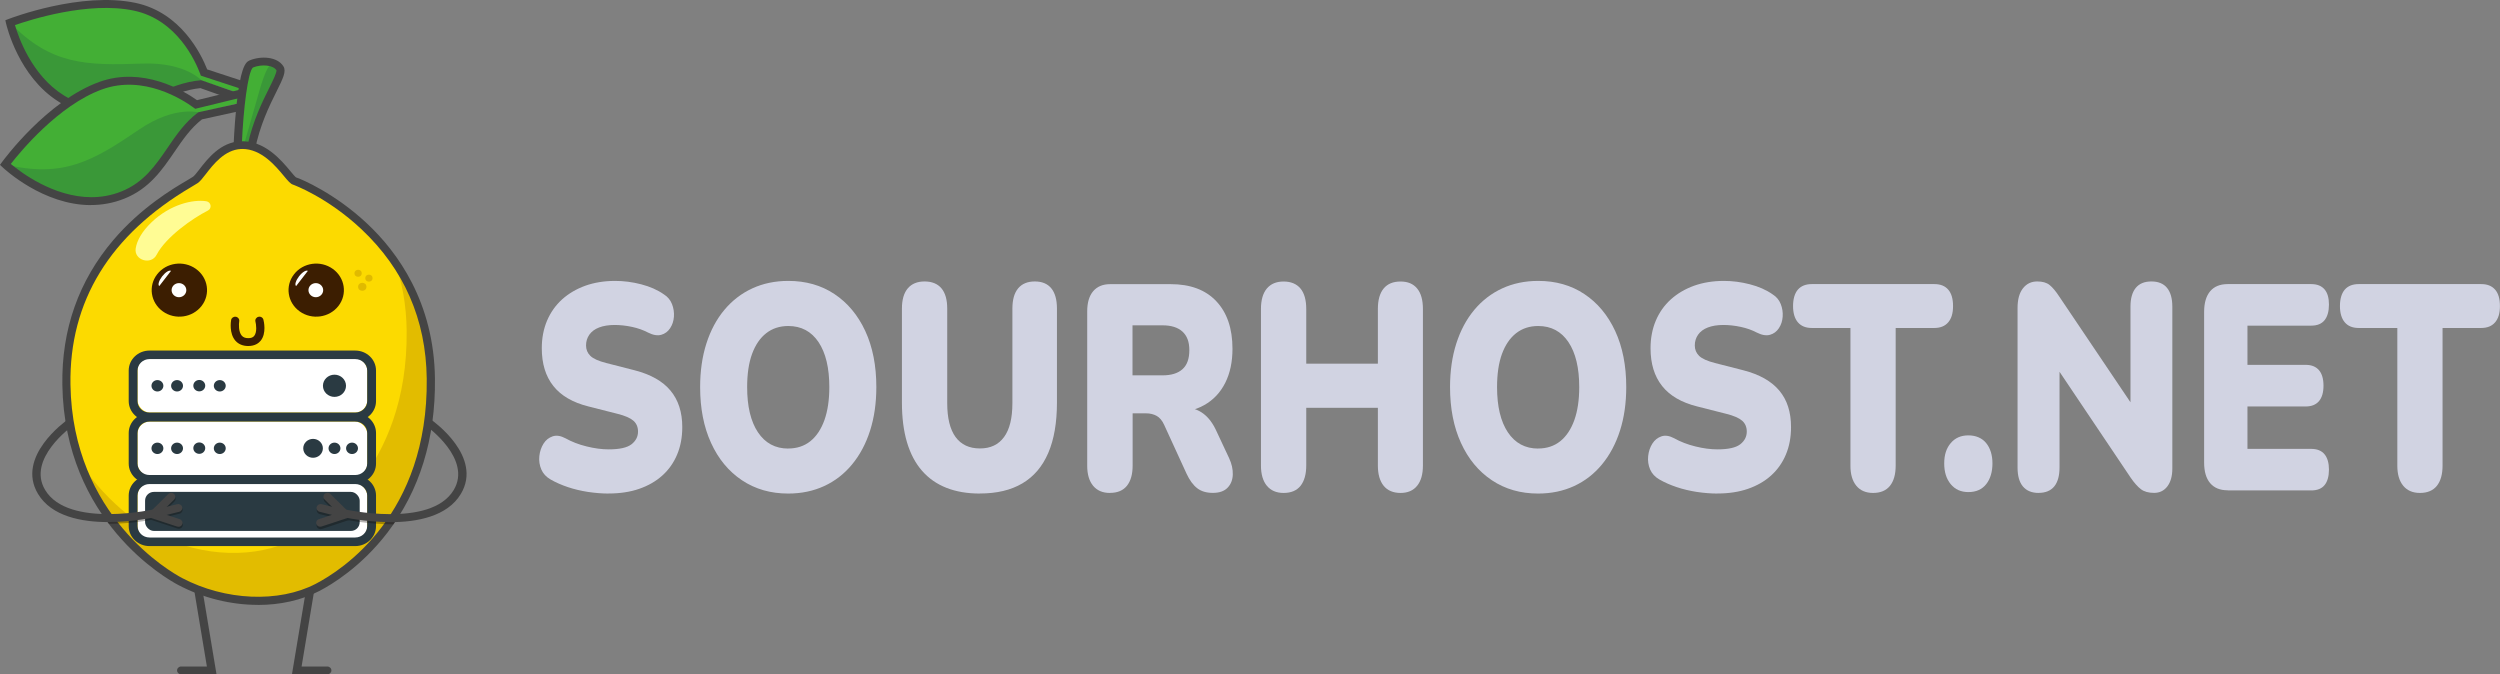 <?xml version="1.0" encoding="UTF-8"?>
<svg id="_Слой_2" data-name="Слой 2" xmlns="http://www.w3.org/2000/svg" viewBox="0 0 407.35 109.88">
  <rect x="0" y="0" width="407.35" height="109.88" fill="#808080" stroke="none"/>
  <defs>
    <style>
      .cls-1 {
        fill: #2a3a42;
      }

      .cls-2 {
        fill: #3a9838;
      }

      .cls-3 {
        fill: #e2bc00;
      }

      .cls-4 {
        fill: #3c1e01;
      }

      .cls-5 {
        fill: #fff;
      }

      .cls-6 {
        fill: #fcda00;
      }

      .cls-7 {
        opacity: .3;
      }

      .cls-8 {
        fill: #444;
      }

      .cls-9 {
        fill: #43af35;
      }

      .cls-10 {
        fill: #d1d3e2;
      }

      .cls-11 {
        fill: #fffc94;
      }

      .cls-12 {
        fill: #0a0500;
      }

      .cls-13 {
        fill: #e0ba00;
      }
    </style>
  </defs>
  <g id="_Слой_1-2" data-name="Слой 1">
    <g>
      <g>
        <path class="cls-10" d="M99.19,80.42c-1.07,0-2.19-.09-3.35-.26-1.16-.18-2.27-.44-3.31-.79-1.04-.35-1.98-.76-2.81-1.24-.72-.41-1.23-.96-1.52-1.64-.29-.68-.4-1.41-.32-2.17.08-.76.31-1.44.68-2.03.37-.59.87-.98,1.48-1.19.62-.21,1.31-.1,2.09.31,1.02.57,2.17,1.02,3.45,1.33,1.28.32,2.49.48,3.61.48,1.76,0,3-.28,3.71-.83.71-.56,1.06-1.25,1.06-2.07,0-.73-.25-1.32-.74-1.76-.5-.44-1.37-.83-2.63-1.14l-4.69-1.19c-2.57-.64-4.48-1.75-5.74-3.34-1.26-1.59-1.88-3.64-1.88-6.15,0-1.65.29-3.15.86-4.5.58-1.35,1.39-2.5,2.45-3.46,1.06-.95,2.31-1.69,3.77-2.22,1.46-.52,3.08-.79,4.87-.79,1.39,0,2.8.18,4.23.55,1.43.37,2.67.91,3.71,1.64.61.38,1.06.91,1.32,1.57.27.67.37,1.36.32,2.07s-.26,1.34-.62,1.88c-.36.54-.84.9-1.44,1.07-.6.17-1.32.06-2.15-.36-.78-.41-1.65-.72-2.63-.93-.98-.21-1.92-.31-2.83-.31-.99,0-1.83.14-2.53.41-.7.27-1.22.66-1.58,1.17-.36.51-.54,1.1-.54,1.76s.23,1.23.7,1.69c.47.46,1.33.85,2.59,1.17l4.65,1.19c2.59.67,4.53,1.76,5.81,3.29s1.93,3.51,1.93,5.96c0,1.65-.28,3.15-.84,4.48-.56,1.33-1.36,2.47-2.41,3.41-1.04.94-2.3,1.66-3.77,2.17-1.47.51-3.13.76-4.97.76Z"/>
        <path class="cls-10" d="M128.43,80.42c-2.86,0-5.37-.72-7.54-2.17-2.17-1.45-3.84-3.47-5.03-6.08-1.19-2.6-1.78-5.64-1.78-9.1,0-2.6.34-4.97,1.02-7.1.68-2.13,1.66-3.96,2.93-5.48,1.27-1.52,2.79-2.69,4.55-3.5s3.72-1.22,5.86-1.22c2.86,0,5.37.71,7.52,2.14,2.15,1.43,3.83,3.44,5.03,6.03,1.2,2.59,1.8,5.63,1.8,9.13,0,2.6-.34,4.97-1.02,7.1-.68,2.13-1.66,3.96-2.93,5.5-1.27,1.54-2.79,2.72-4.55,3.53-1.76.81-3.72,1.22-5.86,1.22ZM128.43,73.08c1.42,0,2.62-.4,3.61-1.19.99-.79,1.75-1.94,2.29-3.43.53-1.49.8-3.29.8-5.38,0-3.15-.59-5.59-1.76-7.34-1.18-1.75-2.82-2.62-4.93-2.62-1.39,0-2.59.39-3.59,1.17-1,.78-1.77,1.91-2.31,3.38-.54,1.48-.8,3.28-.8,5.41,0,3.15.59,5.6,1.76,7.36,1.18,1.76,2.82,2.65,4.93,2.65Z"/>
        <path class="cls-10" d="M159.67,80.42c-2.06,0-3.88-.31-5.45-.93-1.58-.62-2.91-1.55-3.99-2.79-1.08-1.24-1.9-2.79-2.45-4.65-.55-1.86-.82-4.01-.82-6.46v-15.3c0-1.46.32-2.56.96-3.31.64-.75,1.55-1.12,2.73-1.12s2.12.37,2.75,1.12c.63.75.94,1.85.94,3.31v15.39c0,2.45.46,4.29,1.36,5.53.91,1.24,2.23,1.86,3.97,1.86s3.02-.62,3.93-1.86c.91-1.24,1.36-3.08,1.36-5.53v-15.39c0-1.46.31-2.56.94-3.31.63-.75,1.53-1.12,2.71-1.12s2.07.37,2.69,1.12c.61.75.92,1.85.92,3.31v15.3c0,3.27-.47,6.01-1.42,8.22s-2.36,3.86-4.23,4.96c-1.87,1.1-4.17,1.64-6.9,1.64Z"/>
        <path class="cls-10" d="M180.84,80.32c-1.18,0-2.08-.39-2.73-1.17-.64-.78-.96-1.87-.96-3.26v-25.16c0-1.43.33-2.53.98-3.29.66-.76,1.57-1.14,2.75-1.14h9.87c3.21,0,5.69.93,7.44,2.79,1.75,1.86,2.63,4.44,2.63,7.74,0,2.13-.39,3.98-1.18,5.55-.79,1.57-1.92,2.78-3.41,3.62-1.48.84-3.31,1.26-5.47,1.26l.32-.86h1.92c1.15,0,2.17.33,3.05.98.88.65,1.62,1.64,2.21,2.98l2.01,4.29c.43.92.63,1.82.6,2.69-.03.87-.32,1.59-.86,2.14-.55.56-1.34.83-2.39.83s-1.89-.25-2.55-.76-1.24-1.3-1.74-2.38l-3.65-7.96c-.32-.7-.73-1.18-1.22-1.45-.5-.27-1.06-.41-1.7-.41h-2.21v8.53c0,1.4-.31,2.49-.92,3.26-.62.78-1.54,1.17-2.77,1.17ZM184.53,61.16h4.89c1.42,0,2.5-.33,3.25-1,.75-.67,1.12-1.7,1.12-3.1s-.38-2.34-1.12-3.03c-.75-.68-1.83-1.02-3.25-1.02h-4.89v8.15Z"/>
        <path class="cls-10" d="M209.15,80.32c-1.18,0-2.08-.39-2.73-1.17-.64-.78-.96-1.88-.96-3.31v-25.49c0-1.46.32-2.57.96-3.34.64-.76,1.55-1.14,2.73-1.14s2.12.38,2.75,1.14c.63.76.94,1.88.94,3.34v8.91h11.67v-8.91c0-1.46.31-2.57.94-3.34.63-.76,1.54-1.14,2.75-1.14s2.08.38,2.71,1.14c.63.76.94,1.88.94,3.34v25.49c0,1.43-.31,2.53-.94,3.31-.63.78-1.53,1.17-2.71,1.17s-2.12-.39-2.75-1.17c-.63-.78-.94-1.88-.94-3.31v-9.39h-11.67v9.39c0,1.43-.31,2.53-.92,3.31-.62.78-1.54,1.17-2.77,1.17Z"/>
        <path class="cls-10" d="M250.62,80.42c-2.86,0-5.37-.72-7.54-2.17-2.17-1.45-3.84-3.47-5.03-6.08-1.19-2.6-1.78-5.64-1.78-9.1,0-2.6.34-4.97,1.02-7.1.68-2.13,1.66-3.96,2.93-5.48,1.27-1.52,2.79-2.69,4.55-3.5s3.72-1.22,5.86-1.22c2.86,0,5.37.71,7.52,2.14,2.15,1.43,3.83,3.44,5.03,6.03,1.2,2.59,1.8,5.63,1.8,9.13,0,2.6-.34,4.97-1.02,7.1-.68,2.13-1.66,3.96-2.93,5.5-1.27,1.54-2.79,2.72-4.55,3.53-1.76.81-3.72,1.22-5.86,1.22ZM250.62,73.08c1.42,0,2.62-.4,3.61-1.19.99-.79,1.75-1.94,2.29-3.43.53-1.49.8-3.29.8-5.38,0-3.15-.59-5.59-1.76-7.34-1.18-1.75-2.82-2.62-4.93-2.62-1.39,0-2.59.39-3.59,1.17-1,.78-1.77,1.91-2.31,3.38-.54,1.48-.8,3.28-.8,5.41,0,3.15.59,5.6,1.76,7.36,1.18,1.76,2.82,2.65,4.93,2.65Z"/>
        <path class="cls-10" d="M279.86,80.42c-1.07,0-2.19-.09-3.35-.26-1.16-.18-2.27-.44-3.31-.79-1.04-.35-1.98-.76-2.81-1.24-.72-.41-1.23-.96-1.52-1.64-.29-.68-.4-1.41-.32-2.17.08-.76.31-1.44.68-2.03.37-.59.87-.98,1.48-1.19.61-.21,1.31-.1,2.08.31,1.02.57,2.17,1.02,3.45,1.33,1.28.32,2.49.48,3.61.48,1.76,0,3-.28,3.71-.83.71-.56,1.06-1.25,1.06-2.07,0-.73-.25-1.32-.74-1.76-.5-.44-1.37-.83-2.63-1.14l-4.69-1.19c-2.57-.64-4.48-1.75-5.74-3.34-1.26-1.59-1.88-3.64-1.88-6.15,0-1.65.29-3.15.86-4.5.57-1.35,1.39-2.5,2.45-3.46,1.06-.95,2.31-1.69,3.77-2.22,1.46-.52,3.08-.79,4.87-.79,1.39,0,2.8.18,4.23.55,1.43.37,2.67.91,3.71,1.64.61.38,1.06.91,1.32,1.57.27.67.37,1.36.32,2.07-.05.71-.26,1.34-.62,1.88-.36.54-.84.9-1.44,1.07-.6.17-1.32.06-2.15-.36-.78-.41-1.65-.72-2.63-.93-.98-.21-1.92-.31-2.83-.31-.99,0-1.83.14-2.53.41-.7.27-1.22.66-1.58,1.17-.36.51-.54,1.1-.54,1.76s.23,1.23.7,1.69c.47.46,1.33.85,2.59,1.17l4.65,1.19c2.59.67,4.53,1.76,5.82,3.29s1.92,3.51,1.92,5.96c0,1.65-.28,3.15-.84,4.48-.56,1.33-1.36,2.47-2.41,3.41-1.04.94-2.3,1.66-3.77,2.17s-3.13.76-4.97.76Z"/>
        <path class="cls-10" d="M305.2,80.32c-1.18,0-2.09-.39-2.73-1.17-.64-.78-.96-1.87-.96-3.26v-22.45h-6.3c-.99,0-1.74-.31-2.27-.93-.52-.62-.78-1.5-.78-2.64s.26-2.06.78-2.67c.52-.6,1.28-.91,2.27-.91h19.97c.99,0,1.75.3,2.27.91.52.6.78,1.49.78,2.67s-.26,2.03-.78,2.64c-.52.62-1.28.93-2.27.93h-6.3v22.45c0,1.4-.31,2.49-.92,3.26-.62.78-1.54,1.17-2.77,1.17Z"/>
        <path class="cls-10" d="M320.72,80.18c-1.2,0-2.16-.43-2.87-1.29-.71-.86-1.06-1.98-1.06-3.38s.35-2.47,1.06-3.31c.71-.84,1.66-1.26,2.87-1.26s2.23.42,2.91,1.26c.68.84,1.02,1.95,1.02,3.31s-.34,2.53-1.02,3.38c-.68.86-1.65,1.29-2.91,1.29Z"/>
        <path class="cls-10" d="M332.19,80.32c-1.12,0-1.98-.35-2.57-1.05-.59-.7-.88-1.73-.88-3.1v-25.97c0-1.4.29-2.47.88-3.22.59-.75,1.36-1.12,2.33-1.12.86,0,1.52.19,2,.57s1.02,1.02,1.6,1.91l12.71,18.87h-1.12v-17.25c0-1.33.29-2.35.86-3.05.58-.7,1.42-1.05,2.55-1.05s1.97.35,2.55,1.05c.57.7.86,1.72.86,3.05v26.4c0,1.21-.27,2.17-.8,2.88-.54.71-1.26,1.07-2.17,1.07s-1.62-.2-2.15-.6c-.52-.4-1.08-1.02-1.67-1.88l-12.71-18.92h1.12v17.25c0,1.37-.29,2.4-.86,3.1-.58.7-1.42,1.05-2.55,1.05Z"/>
        <path class="cls-10" d="M362.99,79.89c-1.26,0-2.21-.39-2.87-1.17-.66-.78-.98-1.9-.98-3.36v-24.54c0-1.46.33-2.58.98-3.36.66-.78,1.61-1.17,2.87-1.17h13.6c.96,0,1.68.29,2.17.86s.72,1.4.72,2.48-.24,1.96-.72,2.55c-.48.59-1.2.88-2.17.88h-10.39v6.39h9.5c.94,0,1.65.29,2.15.86.49.57.74,1.41.74,2.53s-.25,1.95-.74,2.53c-.5.57-1.21.86-2.15.86h-9.5v6.91h10.39c.96,0,1.68.29,2.17.88.48.59.72,1.42.72,2.5s-.24,1.95-.72,2.53-1.2.86-2.17.86h-13.6Z"/>
        <path class="cls-10" d="M394.31,80.32c-1.18,0-2.08-.39-2.73-1.17-.64-.78-.96-1.87-.96-3.26v-22.45h-6.3c-.99,0-1.75-.31-2.27-.93-.52-.62-.78-1.5-.78-2.64s.26-2.06.78-2.67c.52-.6,1.28-.91,2.27-.91h19.97c.99,0,1.74.3,2.27.91.52.6.78,1.49.78,2.67s-.26,2.03-.78,2.64c-.52.62-1.28.93-2.27.93h-6.3v22.45c0,1.4-.31,2.49-.92,3.26-.62.78-1.54,1.17-2.77,1.17Z"/>
      </g>
      <g id="_Слой_1-2" data-name=" Слой 1-2">
        <g>
          <g>
            <polygon class="cls-9" points="40.59 14.23 40.16 15.6 32.68 13.12 32.44 11.98 40.59 14.23"/>
            <path class="cls-2" d="M32.9,13.43S30.7,2.94,21.94,1.09C13.18-.75,1.64,3.7,1.64,3.7c0,0,2.82,12.38,13.21,14.23,6.99,1.24,11.95-3.97,18.05-4.49h0Z"/>
            <path class="cls-9" d="M1.64,3.7S13.18-.75,21.94,1.09c8.76,1.85,11.19,12.31,11.19,12.31,0,0-2.54-3.31-10-3.04-9.08.33-14.85.22-21.49-6.67h0Z"/>
            <path class="cls-8" d="M9.54,16.56C3.04,12.49,1.09,4.26.99,3.83l-.12-.53.52-.2c.48-.18,11.83-4.5,20.69-2.63,7.4,1.56,10.7,8.35,11.68,10.84l7.67,2.51-1.11,3.25-7.67-2.71c-2.34.23-4.49,1.13-6.76,2.08-3.37,1.41-6.85,2.88-11.17,2.11-1.99-.35-3.7-1.06-5.19-1.99h0ZM2.44,4.09c.54,1.87,2.7,8.16,7.91,11.42,1.33.84,2.87,1.47,4.62,1.78,3.91.7,7.06-.63,10.39-2.02,2.31-.97,4.7-1.97,7.32-2.19h.15s6.66,2.34,6.66,2.34l.27-.79-7.03-2.3-.11-.29c-.76-2.04-3.77-8.83-10.82-10.31C14.4.16,4.81,3.26,2.44,4.09Z"/>
          </g>
          <g>
            <polygon class="cls-9" points="39.49 15.19 39.91 16.57 32.23 18.41 31.39 17.58 39.49 15.19"/>
            <path class="cls-2" d="M32.59,18.56s-7.82-7.63-16.21-4.59C8,17.02.87,26.79.87,26.79c0,0,9.41,8.89,19.16,4.99,6.57-2.63,7.75-9.6,12.56-13.23h0Z"/>
            <path class="cls-9" d="M.87,26.79s7.13-9.78,15.51-12.82c8.39-3.05,16.38,4.44,16.38,4.44,0,0-4.01-1.44-10.1,2.7-7.41,5.04-12.31,7.98-21.79,5.68h0Z"/>
            <path class="cls-8" d="M14.8,33.42c-7.76,0-14.08-5.87-14.4-6.18l-.4-.38.32-.44c.3-.41,7.34-9.97,15.83-13.06,7.09-2.58,13.72,1.38,15.95,2.96l7.86-1.92.92,3.3-7.97,1.75c-1.83,1.42-3.12,3.3-4.48,5.29-2.02,2.95-4.1,6-8.15,7.62-1.86.75-3.71,1.05-5.48,1.05h0ZM1.76,26.71c1.52,1.28,6.91,5.41,13.12,5.42,1.59,0,3.24-.27,4.89-.93,3.67-1.47,5.55-4.23,7.55-7.14,1.38-2.03,2.81-4.12,4.88-5.68l.12-.09,6.91-1.52-.22-.8-7.2,1.76-.26-.19c-1.8-1.32-8.19-5.42-14.93-2.97-7.08,2.57-13.35,10.2-14.86,12.14h0Z"/>
          </g>
          <path class="cls-9" d="M38.72,23.89s.49-12.76,2.22-13.47,3.94-.47,4.68.71c.74,1.18-3.31,5.9-4.73,13.23l-2.16-.47h0Z"/>
          <path class="cls-2" d="M39.91,23.01s.58-1.95,2.3-8.03c1.15-4.06,1.71-4.22,1.71-4.22l.95.18.34,1.04-1.03,3.2-2.16,5-.78,2.35-.36,1.11-.97-.63h0Z"/>
          <path class="cls-8" d="M41.41,25.13l-3.38-.73.02-.53s.13-3.25.46-6.51c.63-6.09,1.41-7.22,2.16-7.52,1.88-.77,4.52-.62,5.51.97.51.81-.07,1.98-1.12,4.09-1.16,2.33-2.74,5.53-3.53,9.58l-.13.65h0ZM39.41,23.38l.95.21c.86-3.91,2.43-7.1,3.5-9.24.6-1.2,1.27-2.56,1.17-2.91-.51-.82-2.33-1.03-3.81-.44-.83.67-1.57,6.82-1.81,12.38h0Z"/>
          <path class="cls-6" d="M51.76,95.7c3.97-2.06,18.7-11.34,18.44-34-.27-23.53-21.27-31.92-22.21-32.2s-3.86-6.08-8.78-5.85c-4.05.19-6.24,4.9-7.38,5.67-2.46,1.65-21.36,10.58-21.01,33.36.33,21.45,16.13,30.81,18.55,32.08,7.63,4.02,16.49,4.02,22.4.94h0Z"/>
          <path class="cls-3" d="M70.2,61.7c-.09-7.97-2.56-14.21-5.83-18.98,1.14,3.27,1.85,6.99,1.89,11.18.26,22.66-14.47,31.94-18.44,34-5.91,3.07-14.77,3.07-22.4-.94-1.43-.75-7.52-4.33-12.34-11.54,4.53,12.53,14.41,18.36,16.28,19.34,7.63,4.02,16.49,4.02,22.4.94,3.97-2.07,18.7-11.34,18.44-34h0Z"/>
          <path class="cls-11" d="M33.87,34.31c.71-.36.54-1.39-.26-1.52-2.19-.33-5.87.51-8.92,3.43-1.59,1.52-2.38,3-2.58,4.25-.31,1.93,2.51,2.79,3.41,1.04,1.52-2.92,5.9-5.96,8.35-7.2h0Z"/>
          <path class="cls-8" d="M42.02,98.56c-4.34,0-8.89-1.09-12.97-3.24-1.9-1-18.55-10.4-18.89-32.63-.14-9,2.66-16.94,8.31-23.58,4.54-5.33,9.79-8.42,12.03-9.73.42-.25.76-.45.95-.58.22-.15.64-.68,1.03-1.19,1.37-1.77,3.44-4.44,6.7-4.59,3.93-.19,6.67,3.1,8.14,4.87.33.4.75.9.91,1.01.98.31,6.41,2.66,11.59,7.53,4.97,4.66,10.91,12.83,11.05,25.27.11,9.79-2.5,18.24-7.76,25.11-4.29,5.59-9.14,8.48-11.03,9.46h0c-2.95,1.54-6.44,2.3-10.06,2.3h0ZM39.5,24.28c-.08,0-.17,0-.26,0-2.63.13-4.48,2.5-5.7,4.08-.54.7-.94,1.21-1.34,1.48-.23.15-.58.36-1.02.62-13.28,7.81-19.91,18.64-19.7,32.2.33,21.51,16.37,30.56,18.2,31.53,7.01,3.69,15.75,4.07,21.76.94h0c4.31-2.24,18.35-11.27,18.09-33.43-.11-9.63-3.7-17.83-10.66-24.37-5.57-5.23-11.04-7.21-11.09-7.23-.45-.13-.83-.59-1.53-1.43-1.38-1.66-3.66-4.4-6.77-4.4h0Z"/>
          <path class="cls-8" d="M35.27,109.88h-5.75c-.37,0-.67-.29-.67-.64s.3-.64.67-.64h4.19l-2-12.02c-.06-.35.19-.68.55-.73.36-.06.7.18.77.53l2.25,13.5h0Z"/>
          <path class="cls-8" d="M53.32,109.88h-5.75l2.25-13.5c.06-.35.4-.59.77-.53.36.06.61.38.55.73l-2,12.02h4.19c.37,0,.67.29.67.64s-.3.64-.67.64h0Z"/>
          <path class="cls-4" d="M40.44,56.38c-.86,0-1.58-.3-2.07-.85-1.06-1.2-.75-3.17-.71-3.39.06-.35.4-.58.77-.53.36.06.61.39.55.74h0c-.07.44-.14,1.72.42,2.35.24.27.58.4,1.05.4s.77-.12.97-.37c.5-.62.31-1.92.2-2.33-.09-.34.13-.69.49-.78s.72.12.81.47c.06.22.54,2.22-.45,3.43-.32.39-.93.86-2.02.86h0Z"/>
          <g>
            <rect class="cls-5" x="22.41" y="58.34" width="37.43" height="8.87" rx="1.99" ry="1.99"/>
            <rect class="cls-5" x="22.41" y="68.69" width="37.43" height="8.87" rx="1.99" ry="1.99"/>
            <rect class="cls-5" x="22.41" y="78.69" width="37.43" height="9.22" rx="2.07" ry="2.07"/>
            <g>
              <path class="cls-1" d="M57.88,58.51c1.08,0,1.95.84,1.95,1.87v4.97c0,1.03-.87,1.87-1.95,1.87H24.36c-1.08,0-1.95-.84-1.95-1.87v-4.97c0-1.03.87-1.87,1.95-1.87h33.52M57.88,57.12H24.36c-1.87,0-3.39,1.46-3.39,3.26v4.97c0,1.8,1.52,3.26,3.39,3.26h33.52c1.87,0,3.39-1.46,3.39-3.26v-4.97c0-1.8-1.52-3.26-3.39-3.26h0Z"/>
              <path class="cls-1" d="M57.88,68.69c1.08,0,1.95.84,1.95,1.87v4.97c0,1.03-.87,1.87-1.95,1.87H24.36c-1.08,0-1.95-.84-1.95-1.87v-4.97c0-1.03.87-1.87,1.95-1.87h33.52M57.88,67.3H24.36c-1.87,0-3.39,1.46-3.39,3.26v4.97c0,1.8,1.52,3.26,3.39,3.26h33.52c1.87,0,3.39-1.46,3.39-3.26v-4.97c0-1.8-1.52-3.26-3.39-3.26h0Z"/>
              <path class="cls-1" d="M57.88,78.87c1.08,0,1.95.84,1.95,1.87v4.97c0,1.03-.87,1.87-1.95,1.87H24.36c-1.08,0-1.95-.84-1.95-1.87v-4.97c0-1.03.87-1.87,1.95-1.87h33.52M57.88,77.49H24.36c-1.87,0-3.39,1.46-3.39,3.26v4.97c0,1.8,1.52,3.26,3.39,3.26h33.52c1.87,0,3.39-1.46,3.39-3.26v-4.97c0-1.8-1.52-3.26-3.39-3.26h0Z"/>
              <rect class="cls-1" x="23.64" y="80.15" width="34.97" height="6.36" rx="1.43" ry="1.43"/>
              <ellipse class="cls-1" cx="25.65" cy="62.86" rx=".97" ry=".93"/>
              <ellipse class="cls-1" cx="28.85" cy="62.86" rx=".97" ry=".93"/>
              <ellipse class="cls-1" cx="32.47" cy="62.84" rx=".97" ry=".93"/>
              <ellipse class="cls-1" cx="35.81" cy="62.86" rx=".97" ry=".93"/>
              <ellipse class="cls-1" cx="54.5" cy="62.86" rx="1.88" ry="1.81"/>
              <ellipse class="cls-1" cx="25.65" cy="73.05" rx=".97" ry=".93"/>
              <ellipse class="cls-1" cx="28.85" cy="73.05" rx=".97" ry=".93"/>
              <ellipse class="cls-1" cx="32.47" cy="73.02" rx=".97" ry=".93"/>
              <ellipse class="cls-1" cx="35.81" cy="73.05" rx=".97" ry=".93"/>
              <ellipse class="cls-1" cx="51.01" cy="73.05" rx="1.6" ry="1.54"/>
              <ellipse class="cls-1" cx="54.5" cy="73.05" rx=".97" ry=".93"/>
              <ellipse class="cls-1" cx="57.36" cy="73.05" rx=".97" ry=".93"/>
            </g>
          </g>
          <g class="cls-7">
            <path class="cls-12" d="M25.45,83.25l.32,1.24c-.3.07-3.91.86-8.03.86l-.4-.54,2.15-.17.3-.24"/>
            <g>
              <path class="cls-12" d="M29.13,86.15c-.07,0-.14-.01-.22-.03l-5.1-1.68,3.66-3.62c.26-.25.68-.26.94-.01.26.25.27.65.01.91l-2.19,2.17,3.11,1.03c.35.12.53.48.41.81-.09.27-.35.43-.63.43h0Z"/>
              <path class="cls-12" d="M25.59,84.59c-.3,0-.57-.19-.64-.48-.09-.34.12-.69.48-.78l3.49-.87c.36-.09.72.12.81.46.09.34-.12.69-.48.78l-3.49.87c-.06.01-.11.02-.17.02Z"/>
            </g>
          </g>
          <g class="cls-7">
            <path class="cls-12" d="M55.91,83.32l-.32,1.24c.3.07,4.39.88,8.51.88l.37-.54-2.61-.18-.3-.24"/>
            <g>
              <path class="cls-12" d="M52.23,86.22c.07,0,.14-.01.22-.03l5.1-1.68-3.66-3.62c-.26-.25-.68-.26-.94-.01-.26.25-.27.65-.01.91l2.19,2.17-3.11,1.03c-.35.12-.53.48-.41.81.09.27.35.43.63.43h0Z"/>
              <path class="cls-12" d="M55.77,84.66c.3,0,.57-.19.64-.48.09-.34-.12-.69-.48-.78l-3.49-.87c-.36-.09-.72.12-.81.46-.09.34.12.69.48.78l3.49.87c.06.01.11.02.17.02h0Z"/>
            </g>
          </g>
          <g>
            <path class="cls-8" d="M17.68,85.07c-4.35,0-9.28-.91-11.49-4.6-3.62-6.04,4.45-11.82,4.79-12.06l.79,1.03c-.07.05-7.45,5.34-4.42,10.39,3.8,6.34,17.9,3.13,18.05,3.1l.32,1.24c-.3.07-3.91.89-8.03.89h0Z"/>
            <g>
              <path class="cls-8" d="M29.08,85.83c-.07,0-.14-.01-.22-.03l-5.1-1.68,3.66-3.62c.26-.25.68-.26.94-.01.26.25.27.65.01.91l-2.19,2.17,3.11,1.03c.35.12.53.48.41.81-.09.27-.35.43-.63.43h0Z"/>
              <path class="cls-8" d="M25.54,84.28c-.3,0-.57-.19-.64-.48-.09-.34.12-.69.48-.78l3.49-.87c.36-.09.72.12.81.46.09.34-.12.69-.48.78l-3.49.87c-.06.01-.11.02-.17.02Z"/>
            </g>
          </g>
          <g>
            <path class="cls-8" d="M63.59,85.07c-4.12,0-7.73-.82-8.03-.89l.32-1.24c.14.03,14.25,3.23,18.05-3.1,3.03-5.05-4.35-10.34-4.42-10.39l.79-1.03c.35.24,8.41,6.02,4.79,12.06-2.21,3.68-7.14,4.6-11.49,4.6h0Z"/>
            <g>
              <path class="cls-8" d="M52.19,85.83c-.28,0-.54-.17-.63-.43-.12-.33.06-.7.41-.81l3.11-1.03-2.19-2.17c-.26-.25-.25-.66.01-.91.26-.25.69-.24.94.01l3.66,3.62-5.1,1.68c-.07.02-.14.03-.22.03h0Z"/>
              <path class="cls-8" d="M55.74,84.28c-.06,0-.11,0-.17-.02l-3.49-.87c-.36-.09-.57-.44-.48-.78.09-.34.46-.55.81-.46l3.49.87c.36.09.57.44.48.78-.08.29-.35.48-.64.48h0Z"/>
            </g>
          </g>
          <g id="Eye">
            <path class="cls-4" d="M25.61,44.69c1.49-1.92,4.31-2.31,6.31-.88,2,1.43,2.41,4.14.92,6.05s-4.31,2.31-6.31.88-2.41-4.14-.92-6.05Z"/>
            <path class="cls-5" d="M27.96,47.28c0-.64.54-1.15,1.2-1.15s1.2.52,1.2,1.15-.54,1.15-1.2,1.15-1.2-.52-1.2-1.15Z"/>
            <path class="cls-5" d="M25.95,46.61c-.27-.19-.05-.9.47-1.58.53-.68,1.17-1.08,1.44-.89"/>
            <path class="cls-4" d="M47.91,44.69c1.49-1.92,4.31-2.31,6.31-.88,2,1.43,2.41,4.14.92,6.05s-4.31,2.31-6.31.88c-2-1.43-2.41-4.14-.92-6.05Z"/>
            <path class="cls-5" d="M50.26,47.28c0-.64.54-1.15,1.2-1.15s1.2.52,1.2,1.15-.54,1.15-1.2,1.15-1.2-.52-1.2-1.15Z"/>
            <path class="cls-5" d="M48.25,46.61c-.27-.19-.05-.9.47-1.58s1.17-1.08,1.44-.89"/>
          </g>
          <ellipse class="cls-13" cx="58.35" cy="44.53" rx=".59" ry=".57"/>
          <ellipse class="cls-13" cx="60.11" cy="45.32" rx=".59" ry=".57"/>
          <ellipse class="cls-13" cx="59.03" cy="46.73" rx=".68" ry=".65"/>
        </g>
      </g>
    </g>
  </g>
</svg>